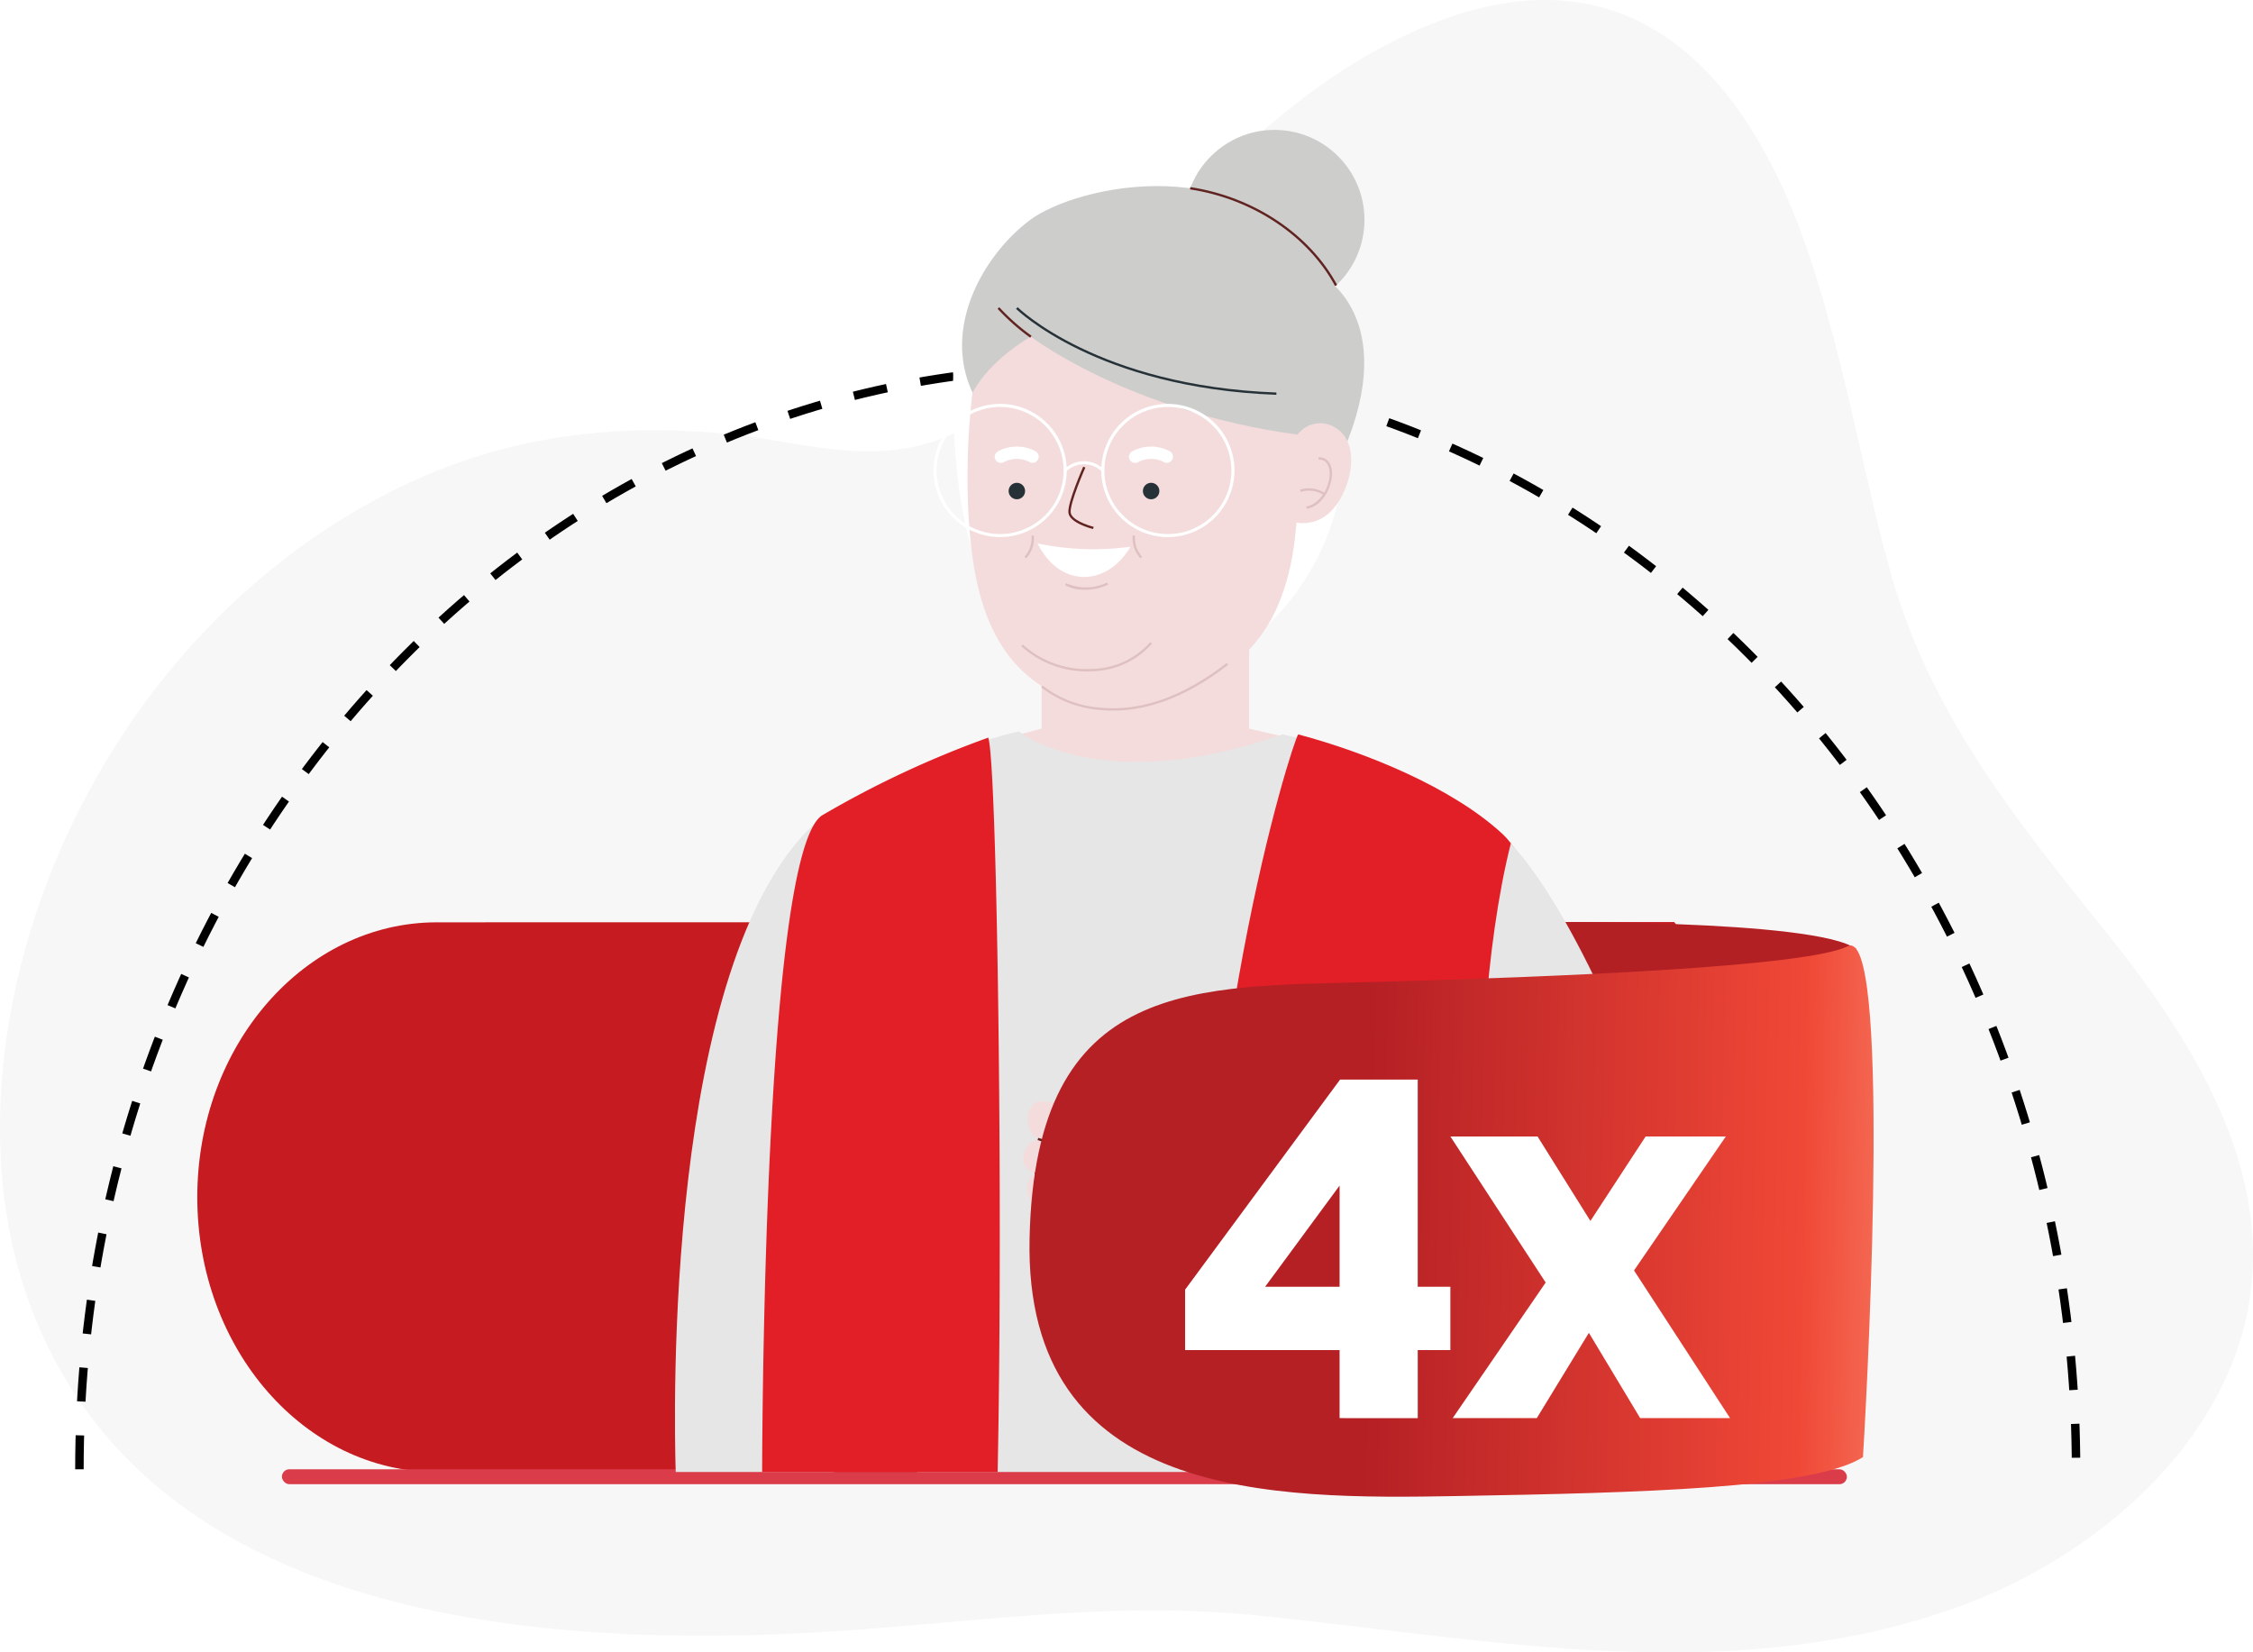 <svg xmlns="http://www.w3.org/2000/svg" width="240.754" height="176.565" viewBox="0 0 240.754 176.565"><defs><linearGradient id="a" x1="1.154" x2=".391" y1=".547" y2=".537" gradientUnits="objectBoundingBox"><stop offset="0" stop-color="#faa584"/><stop offset=".333" stop-color="#f04837"/><stop offset="1" stop-color="#b52025"/></linearGradient><filter id="b" width="76.232" height="54.172" x="117.635" y="106.364" filterUnits="userSpaceOnUse"><feOffset dy="3" input="SourceAlpha"/><feGaussianBlur result="blur" stdDeviation="3"/><feFlood flood-color="#c32328"/><feComposite in2="blur" operator="in"/><feComposite in="SourceGraphic"/></filter></defs><g data-name="Group 22842" transform="translate(-7479.643 -1903.476)"><path d="M7679.33 2077.922c-21.72 4.769-43.921.3-65.678-1.864-14.325-1.425-28.136.513-42.495 1.567-36.5 2.677-77-2.034-88.673-35.766-9.73-28.11 6-69.821 39.89-86.326 11.722-5.71 23.657-6.837 35.3-5.665 6.992.7 14.79 3.387 22.322.56 7.946-2.978 13.825-11.252 19.2-17.21 8-8.874 16.435-18.174 27.16-24.17 24.6-13.757 39.222-.343 46.611 21.7 3.593 10.723 5.5 21.894 8.394 32.8 4.1 15.465 13.006 26.7 23.032 39.142 8.926 11.083 17.28 24.047 15.841 38.107-1.63 15.959-16.01 29.045-32.038 34.627a77.3 77.3 0 0 1-8.865 2.5" fill="#f7f7f7" data-name="Path 20457"/><path d="M7488.13 2060.47c0-64.985 47.762-117.667 106.679-117.667s106.679 52.682 106.679 117.667" fill="none" stroke="#000" stroke-dasharray="3.623 3.623" stroke-miterlimit="10" stroke-width=".906" data-name="Path 20458"/><path d="m7526.325 2002.029 132.223-.03s11.055 13.964 12.451 28.655-6.867 30.11-6.867 30.11h-137.807c-14.138 0-25.6-13.147-25.6-29.366s11.462-29.369 25.6-29.369Z" fill="#c61b20" data-name="Path 28697"/><path d="M7643.272 2002.013s30.3-.37 34.728 2.859c-.722 3.835-40.9 7.73-40.9 7.73Z" fill="#b32024" data-name="Path 28695"/><rect fill="#da3c4a" width="167.232" height="1.597" data-name="Rectangle 13302" rx=".798" transform="translate(7509.768 2060.47)"/><g data-name="Group 22799" transform="translate(566.281 240.313)"><path d="M7002.473 1820.451c-.611-5.15-5.3-46.346-1.938-69.4-16.234 14.824-15.148 63.753-14.966 69.4Z" fill="#e6e6e6" data-name="Path 28962"/><path d="M7017.474 1742.897c3.055 11.76 27.427 13.5 38.247.186l-8.878-2.064v-13h-22.17v13Z" fill="#f4dcdc" data-name="Path 28963"/><path d="M7010.677 1760.6c.122 6.078.357 12.152.489 18.228s.186 12.18.215 18.271c.038 7.784.02 15.569 0 23.353h37.172a85.474 85.474 0 0 0 1.377-13.055c.189-2.861.459-5.714.625-8.577.185-3.192.32-6.386.51-9.577s.438-6.4.843-9.577c.394-3.1 1.027-6.125 1.669-9.177 1.232-5.851 1.749-11.819 2.468-17.747.37-3.057.793-6.118 1.39-9.142a62.431 62.431 0 0 0-7.006-1.967c-19.43 6.782-28.173-.307-28.173-.307s-4.276.734-12.011 4.389c.134 1.6.2 3.216.257 4.826.112 3.352.108 6.706.175 10.06Z" fill="#e6e6e6" data-name="Path 28964"/><path d="M7087.674 1820.452c-.467-5.972-4.919-59.992-13.751-68.173-5.335-4.941-14.5-8.69-21.837-10.646-.677 1-11.534 34.852-10.31 78.819Z" fill="#e21f26" data-name="Path 28965"/><path d="M7019.969 1820.457c.6-29.427-.081-76.124-1.008-78.474a105.614 105.614 0 0 0-17.768 8.313c-5.977 4-6.365 61.9-6.39 70.161Z" fill="#e21f26" data-name="Path 28966"/><path d="M7093.536 1820.452c3.825-5.123 3.455-14.24 0-26.3-4.2-15.912-12.245-33.9-18.729-40.87-5.48 21.8-3.441 62.032 1.549 67.166Z" fill="#e6e6e6" data-name="Path 28967"/><path d="M7015.248 1701.608c-.762 27.646 8.258 34.343 20 34.343s24.2-13.52 21.451-30.293c0-13.174-7.437-22.55-19.174-22.55s-22.277 5.327-22.277 18.5Z" fill="#fff" data-name="Path 28968"/><circle fill="#cdcdcc" cx="9.613" cy="9.613" r="9.613" data-name="Ellipse 1592" transform="translate(7039.941 1677.043)"/><path d="M7052.041 1714.907c-.034 4.553-.363 8.957-2.232 13.2-4.318 9.8-18.8 14.566-27.114 6.818-4.6-4.29-5.537-11.183-5.86-17.144a77.733 77.733 0 0 1 1.176-17.558c.074-.423.15-.847.237-1.268l19.54-8.213 11.42 5.192 2.88 12.744-.048 6.229Z" fill="#f4dcdc" data-name="Path 28971"/><path d="M7032.301 1739.091a14.267 14.267 0 0 1-1.486-.077 11.738 11.738 0 0 1-6.2-2.409l.166-.182a11.308 11.308 0 0 0 6.061 2.346c4.375.456 8.954-1.15 13.612-4.774l.152.195c-4.185 3.257-8.32 4.9-12.305 4.9Z" fill="#dec0c0" data-name="Path 28972"/><path d="M7029.52 1734.906a10.417 10.417 0 0 1-7.031-2.7l.164-.182a10.193 10.193 0 0 0 7.606 2.606 8.487 8.487 0 0 0 6.015-2.85l.19.155a8.732 8.732 0 0 1-6.186 2.942c-.253.02-.507.029-.76.029Z" fill="#dec0c0" data-name="Path 28973"/><path d="M7052.001 1709.603c-18.007-2.445-28.479-10.46-28.479-10.46s-4.254 2.3-6.235 5.984c-3.242-6.9 1.092-14.625 6.076-18.41s23.593-7.924 31.212 5.876c0 0 8.488 4.474 2.326 18.816Z" fill="#cdcdcc" data-name="Path 28974"/><path d="M7051.794 1709.866a4.378 4.378 0 0 1 .825-.868 3.028 3.028 0 0 1 3.391-.17c3.087 1.816 1.546 7.247-.625 9.153a4.108 4.108 0 0 1-3.9.921 3.18 3.18 0 0 1-1.926-3.326 10.62 10.62 0 0 1 1.245-3.99 12.226 12.226 0 0 1 .99-1.72Z" fill="#f4dcdc" data-name="Path 28975"/><path d="m7052.998 1717.53-.041-.243c1.529-.256 2.61-2.258 2.487-3.745-.04-.478-.246-1.28-1.183-1.28v-.248c.829 0 1.349.55 1.429 1.507.115 1.431-.875 3.704-2.692 4.01Z" fill="#dec0c0" data-name="Path 28976"/><path d="M7054.828 1716.07a2.928 2.928 0 0 0-2.464-.349l-.076-.236a3.128 3.128 0 0 1 2.693.392Z" fill="#dec0c0" data-name="Path 28977"/><path d="M7023.451 1699.243a23.1 23.1 0 0 1-3.487-3.084l.18-.168a22.868 22.868 0 0 0 3.45 3.05Z" fill="#602320" data-name="Path 28979"/><path d="M7056.024 1693.724c-2.884-5.359-8.825-9.315-15.5-10.324l.036-.244c6.755 1.02 12.765 5.025 15.686 10.451Z" fill="#602320" data-name="Path 28980"/><path d="M7029.27 1726.178a4.112 4.112 0 0 1-2.1-.49l.13-.21a5.1 5.1 0 0 0 4.36-.07l.118.218a5.556 5.556 0 0 1-2.508.552Z" fill="#dec0c0" data-name="Path 28983"/><path d="M7024.233 1721.231c2.468 4.914 7.537 4.517 9.927.347a29.21 29.21 0 0 1-9.927-.347Z" fill="#fff" data-name="Path 28984"/><path d="M7020.318 1712.63a.658.658 0 0 1-.3-1.246 4.235 4.235 0 0 1 4 0 .658.658 0 0 1-.593 1.174 2.943 2.943 0 0 0-2.817 0 .654.654 0 0 1-.29.072Z" fill="#fff" data-name="Path 28985"/><path d="M7034.667 1712.63a.658.658 0 0 1-.3-1.246 4.235 4.235 0 0 1 4 0 .658.658 0 0 1-.593 1.174 2.943 2.943 0 0 0-2.817 0 .654.654 0 0 1-.29.072Z" fill="#fff" data-name="Path 28986"/><path d="M7030.168 1719.69c-.1-.024-2.523-.627-2.639-1.743-.111-1.063 1.517-4.766 1.587-4.923l.226.1c-.017.038-1.671 3.8-1.567 4.8.08.784 1.8 1.37 2.452 1.53Z" fill="#602320" data-name="Path 28987"/><g fill="#263238" data-name="Group 22789"><path d="M7022.777 1715.632a.755.755 0 1 1-.755-.755.755.755 0 0 1 .755.755Z" data-name="Path 28992"/><path d="M7022.023 1716.51a.878.878 0 1 1 .878-.878.879.879 0 0 1-.878.878Zm0-1.509a.631.631 0 1 0 .631.631.632.632 0 0 0-.63-.632Z" data-name="Path 28993"/></g><g fill="#263238" data-name="Group 22790" transform="translate(7035.493 1714.754)"><circle cx=".754" cy=".754" r=".754" data-name="Ellipse 1595" transform="translate(.123 .124)"/><path d="M.878 1.756a.878.878 0 1 1 .878-.878.879.879 0 0 1-.878.878Zm0-1.509a.631.631 0 1 0 .63.631.632.632 0 0 0-.63-.632Z" data-name="Path 28994"/></g><path d="M7035.238 1722.828a3.121 3.121 0 0 1-.83-2.456l.246.031a2.924 2.924 0 0 0 .756 2.248Z" fill="#dec0c0" data-name="Path 28995"/><path d="m7023.007 1722.828-.172-.177a2.915 2.915 0 0 0 .756-2.248l.245-.03a3.122 3.122 0 0 1-.829 2.455Z" fill="#dec0c0" data-name="Path 28996"/><g fill="#fff" data-name="Group 22791"><path d="M7020.233 1720.552a7.116 7.116 0 1 1 7.117-7.117 7.125 7.125 0 0 1-7.117 7.117Zm0-13.9a6.787 6.787 0 1 0 6.788 6.787 6.8 6.8 0 0 0-6.788-6.79Z" data-name="Path 28997"/><path d="M7027.185 1713.6a.164.164 0 0 1-.1-.294 3.045 3.045 0 0 1 4.23 0 .164.164 0 0 1-.212.25 2.719 2.719 0 0 0-3.817 0 .164.164 0 0 1-.1.044Z" data-name="Path 28998"/><path d="M7038.16 1720.552a7.116 7.116 0 1 1 7.117-7.117 7.125 7.125 0 0 1-7.116 7.117Zm0-13.9a6.787 6.787 0 1 0 6.788 6.787 6.8 6.8 0 0 0-6.786-6.79Z" data-name="Path 28999"/></g><path d="M7049.751 1705.35c-19.164-.708-27.732-9.1-27.816-9.188l.175-.174c.084.084 8.592 8.41 27.65 9.116Z" fill="#263238" data-name="Path 29001"/><g data-name="Group 22798"><g data-name="Group 22797"><g data-name="Group 22796"><path d="M7045.148 1784.509a34.944 34.944 0 0 0-9.615-5.683l-.009 4.469s-8.9-2.461-10.774-2.441c-1.9-.163-2.255 3.573-.048 4.146-1.745-.537-3.191 3.067-.5 3.576-1.16-.292-1.812 3.1.488 3.657-.954-.095-.844 3.087 1.9 4.123 0 0 7.312 4.046 12.52 3.32 1.01-.14 9.327.135 10.563-6.366.747-3.912-2.122-6.98-4.525-8.801Z" fill="#f4dcdc" data-name="Path 29008"/><path d="m7024.545 1792.317.095-.229 5.169 2.147-.095.228z" fill="#602320" data-name="Rectangle 13313"/><path d="m7023.915 1788.6.086-.232 5.842 2.193-.086.23z" fill="#602320" data-name="Rectangle 13314"/><path d="m7024.236 1784.986.073-.237 6.069 1.87-.073.235z" fill="#602320" data-name="Rectangle 13315"/><path d="m7038.204 1784.19-2.713-.776.068-.237 2.713.776Z" fill="#602320" data-name="Path 29009"/></g><path d="M7045.311 1803.543a31.774 31.774 0 0 0 7.652-16.279l-5.765-2.71c-4.046 2.93-8.7 14.024-7.652 16.279Z" fill="#fff" data-name="Path 29010"/><path d="M7074.054 1820.45h7.85l10.909-20.837a29.109 29.109 0 0 0-3.817-1.845s-33.3-13.762-37.545-11.215c-2.42 2.775-6.484 13.564-6.84 16.7.006 4.97 17.95 12.364 29.443 17.197Z" fill="#e6e6e6" data-name="Path 29011"/><path d="M7089.941 1802.643a8.139 8.139 0 0 0-4.326-6.341l-14.054-5.075.083-.232 14.064 5.08a8.39 8.39 0 0 1 4.478 6.547Z" fill="#602320" data-name="Path 29012"/><path d="M7090.259 1799.14a6.186 6.186 0 0 0-4.605-2.827l.016-.246a6.452 6.452 0 0 1 4.8 2.95Z" fill="#602320" data-name="Path 29013"/><path d="m7044.74 1803.274-.246-.032a33.413 33.413 0 0 1 6.86-16.764l.193.154a32.728 32.728 0 0 0-6.808 16.642Z" fill="#602320" data-name="Path 29014"/></g></g></g><g data-name="Group 22800"><path d="M1994.059 2463.825c-4.488 2.215-31.159 3.267-50.392 3.81s-36.415-.614-37.031 27.389 26.046 27.894 45.668 27.545 38.114-.8 43.387-4.158c.71-11.466 2.856-56.799-1.632-54.586Z" fill="url(#a)" data-name="Path 28696" transform="translate(5683.026 -459.236)"/><g filter="url(#b)" transform="translate(7479.644 1903.474)"><path d="m175.267 148.532-5.482-9.114-5.565 9.114h-8.986l9.935-14.488-10.183-15.606h9.316l5.648 9.028 5.9-9.028h8.57l-9.81 14.316 10.263 15.778Zm-32.12 0v-7.272H126.64v-6.459l16.556-22.44h8.3v22.136h3.488v6.766h-3.485v7.275Zm-7.957-14.038h7.958v-10.812Z" fill="#fff" data-name="Union 90"/></g></g></g></svg>